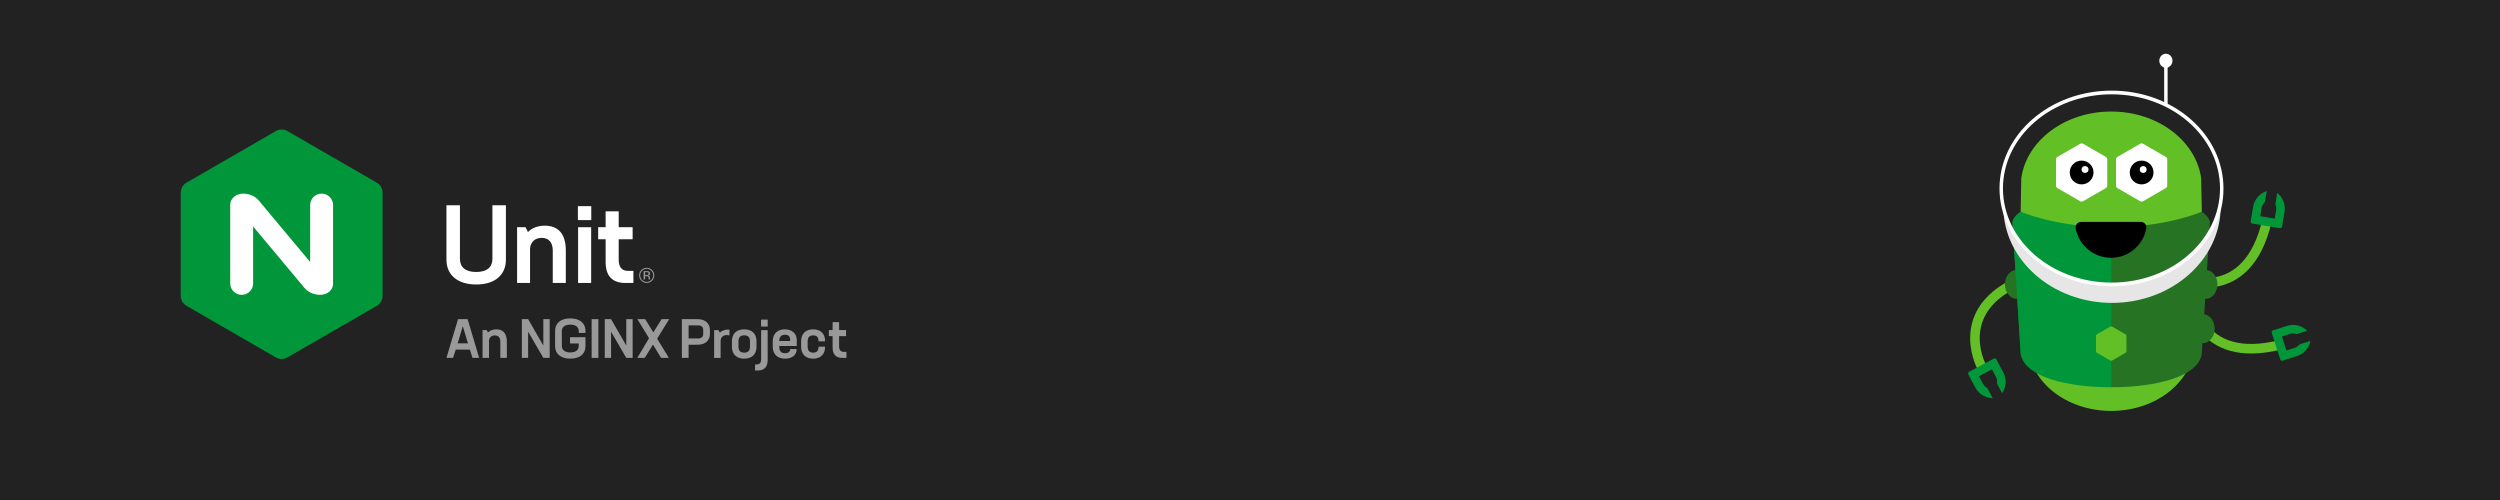 <?xml version="1.0" encoding="utf-8"?>
<!-- Generator: Adobe Illustrator 26.5.0, SVG Export Plug-In . SVG Version: 6.00 Build 0)  -->
<svg version="1.1" xmlns="http://www.w3.org/2000/svg" xmlns:xlink="http://www.w3.org/1999/xlink" x="0px" y="0px"
	 viewBox="0 0 1660 332" style="enable-background:new 0 0 1660 332;" xml:space="preserve">
<style type="text/css">
	.st0{fill:#222222;}
	.st1{fill:#999999;}
	.st2{fill:#009639;}
	.st3{fill:#FFFFFF;}
	.st4{fill:none;stroke:#62C026;stroke-width:6.348;stroke-linejoin:round;stroke-miterlimit:10;}
	.st5{fill:#267423;}
	.st6{fill:#62C026;}
	.st7{fill:#E6E6E6;}
</style>
<g id="Layer_1">
	<rect class="st0" width="1660" height="332"/>
</g>
<g id="Art">
	<g>
		<g>
			<path class="st1" d="M311.988,232.123h-9.373l-1.78,5.522h-4.397l7.703-25.725h6.358
				l7.666,25.725h-4.433L311.988,232.123z M303.887,227.98h6.83L307.301,216.608
				L303.887,227.98z"/>
			<path class="st1" d="M336.547,226.927v10.718h-4.323v-10.755
				c0-2.833-1.49-4.178-3.67-4.178c-1.998,0-3.743,1.197-3.851,3.632v11.3
				h-4.287v-18.458h2.797l0.799,1.598c1.382-1.417,3.38-2.106,5.559-2.106
				C333.822,218.679,336.547,221.114,336.547,226.927z"/>
			<path class="st1" d="M364.992,211.92v25.725h-4.215l-10.1-17.405v17.405h-4.178v-25.725
				h4.178l10.1,17.514v-17.514H364.992z"/>
			<path class="st1" d="M384.281,221.077v-1.2c0-2.689-2.034-4.322-5.595-4.322
				c-3.596,0-5.632,1.633-5.632,4.322v9.812c0,2.689,2.035,4.322,5.595,4.322
				c3.598,0,5.632-1.633,5.632-4.322v-1.636h-5.777v-4.143h10.246v6.032
				c0,4.977-3.67,8.211-10.064,8.211c-6.395,0-10.1-3.234-10.1-8.211v-10.319
				c0-4.977,3.67-8.211,10.064-8.211c6.431,0,10.1,3.234,10.1,8.211v1.454
				H384.281z"/>
			<path class="st1" d="M392.853,211.92h4.469v25.725h-4.469V211.92z"/>
			<path class="st1" d="M420.066,211.92v25.725h-4.215l-10.102-17.405v17.405h-4.178v-25.725
				h4.178l10.102,17.514v-17.514H420.066z"/>
			<path class="st1" d="M436.34,224.891l7.811,12.754h-5.196l-5.376-8.831l-5.487,8.831
				h-4.941l7.811-13.08l-7.739-12.645h5.196l5.378,8.756l5.522-8.756h5.014
				L436.34,224.891z"/>
			<path class="st1" d="M471.398,219.115v2.579c0,4.397-3.124,7.195-8.175,7.195h-5.995
				v8.756h-4.469v-25.725h10.427C468.236,211.92,471.398,214.718,471.398,219.115z
				 M466.929,219.005c0-1.89-1.199-2.943-3.416-2.943h-6.285v8.684h6.249
				c2.216,0,3.452-1.053,3.452-2.943V219.005z"/>
			<path class="st1" d="M484.365,218.896v3.817c-0.544-0.147-1.127-0.254-1.707-0.254
				c-2.217,0-4.179,1.27-4.179,4.068v11.119h-4.287v-18.458h2.907l0.835,1.671
				c1.454-1.344,3.488-2.034,5.523-2.034
				C483.784,218.823,484.075,218.861,484.365,218.896z"/>
			<path class="st1" d="M485.999,230.306v-3.779c0-4.832,2.907-7.847,8.139-7.847
				c5.268,0,8.175,3.015,8.175,7.847v3.779c0,4.832-2.907,7.847-8.139,7.847
				C488.942,238.153,485.999,235.138,485.999,230.306z M497.989,230.159v-3.488
				c0-2.614-1.163-3.996-3.815-3.996c-2.651,0-3.85,1.382-3.85,3.996v3.488
				c0,2.617,1.199,3.998,3.814,3.998C496.791,234.157,497.989,232.775,497.989,230.159z
				"/>
			<path class="st1" d="M501.365,242.004h0.799c2.798,0,3.234-1.563,3.234-3.924v-18.894
				h4.323v20.056c0,5.014-2.979,6.757-6.357,6.757h-1.999V242.004z M505.362,212.211
				h4.395v4.616h-4.395V212.211z"/>
			<path class="st1" d="M529.05,225.655v4.068h-11.626v0.545
				c0,2.943,1.38,4.287,3.85,4.287c1.854,0,3.416-0.944,3.416-2.507v-0.289
				h4.323c0,3.996-3.088,6.393-7.739,6.393c-5.268,0-8.175-3.197-8.175-8.029
				v-3.525c0-4.832,2.907-7.919,8.066-7.919
				C525.888,218.679,529.05,221.622,529.05,225.655z M524.653,226.417v-0.727
				c0-2.288-1.127-3.413-3.416-3.413c-2.579,0-3.778,1.451-3.814,4.14H524.653z"/>
			<path class="st1" d="M531.954,230.306v-3.779c0-4.832,2.907-7.847,8.031-7.847
				c4.795,0,7.847,2.943,7.847,7.521v0.436h-4.359v-0.545
				c0-2.216-1.308-3.416-3.488-3.416c-2.508,0-3.707,1.382-3.707,3.996v3.488
				c0,2.617,1.199,3.998,3.707,3.998c2.144,0,3.488-1.235,3.488-3.416v-0.545h4.359
				v0.436c0,4.578-3.052,7.521-7.847,7.521
				C534.897,238.153,531.954,235.138,531.954,230.306z"/>
			<path class="st1" d="M562.036,233.647v3.998h-2.615c-4.361,0-6.576-2.253-6.576-6.941
				v-7.521h-2.471v-3.996h2.471v-5.268h4.323v5.268h4.615v3.996h-4.615v6.687
				c0,2.614,1.053,3.777,3.161,3.777H562.036z"/>
		</g>
		<g>
			<g>
				<g>
					<g>
						<g>
							<path class="st2" d="M121.04,200.265c0.716,1.243,1.726,2.212,2.891,2.869
								l59.148,34.149l0.002-0.002c1.154,0.679,2.496,1.069,3.931,1.069
								s2.779-0.39,3.931-1.069l59.15-34.149
								c1.165-0.657,2.171-1.625,2.889-2.867c0.718-1.243,1.052-2.6,1.039-3.938
								v-68.298l-0.002-0.002c0.011-1.337-0.323-2.696-1.039-3.938
								c-0.718-1.243-1.728-2.21-2.891-2.869L190.939,87.071v-0.002
								c-1.152-0.679-2.494-1.069-3.929-1.069c-1.433,0-2.775,0.39-3.927,1.069
								v0.002l-59.148,34.149c-1.165,0.659-2.175,1.627-2.893,2.869
								c-0.716,1.243-1.051,2.601-1.039,3.938l-0.002,0.002v68.298
								c-0.013,1.339,0.321,2.696,1.038,3.938"/>
						</g>
					</g>
				</g>
				<path class="st3" d="M168.072,188.176c0,4.2-3.405,7.607-7.607,7.607
					c-4.201,0-7.607-3.406-7.607-7.607l0.002,0.002l0.007-52.217
					c0-4.045,3.575-7.391,8.637-7.391c3.624,0,7.808,1.462,10.369,4.636
					l2.299,2.751l31.78,38.03v-37.814h-0.004c0-4.2,3.407-7.607,7.609-7.607
					c4.201,0,7.605,3.406,7.605,7.607h-0.002l-0.007,52.213
					c0,4.045-3.576,7.391-8.637,7.391c-3.626,0-7.808-1.46-10.369-4.636
					l-34.079-40.781v37.817L168.072,188.176z"/>
			</g>
			<g>
				<path class="st1" d="M427.379,185.557h0.972v-2.165h0.769
					c0.508,0,0.873,0.05,1.08,0.18c0.34,0.199,0.513,0.626,0.513,1.259v0.444
					l0.022,0.165c0.012,0.037,0.012,0.052,0.015,0.069
					c0.005,0.027,0.007,0.035,0.022,0.047h0.901l-0.033-0.061
					c-0.027-0.042-0.042-0.136-0.044-0.281c-0.013-0.156-0.013-0.288-0.013-0.411
					v-0.41c0-0.275-0.103-0.557-0.301-0.858c-0.204-0.29-0.525-0.463-0.959-0.539
					c0.343-0.057,0.612-0.149,0.8-0.26c0.368-0.232,0.537-0.608,0.537-1.09
					c0-0.693-0.273-1.166-0.85-1.398c-0.318-0.131-0.816-0.197-1.507-0.197h-1.923
					V185.557z M430.143,182.588c-0.195,0.084-0.505,0.123-0.924,0.123h-0.868v-2.004
					h0.828c0.537,0,0.926,0.076,1.168,0.215c0.247,0.138,0.366,0.404,0.366,0.804
					C430.713,182.151,430.528,182.431,430.143,182.588 M432.966,179.279
					c-0.989-0.976-2.172-1.459-3.57-1.459c-1.368,0-2.562,0.483-3.528,1.459
					c-0.989,0.979-1.467,2.163-1.467,3.553c0,1.388,0.474,2.577,1.449,3.551
					c0.969,0.989,2.165,1.479,3.546,1.479c1.398,0,2.581-0.49,3.57-1.479
					c0.969-0.979,1.469-2.173,1.469-3.551
					C434.435,181.432,433.935,180.258,432.966,179.279 M432.456,179.777
					c0.846,0.826,1.26,1.857,1.26,3.055c0,1.186-0.414,2.224-1.26,3.069
					c-0.833,0.841-1.857,1.273-3.06,1.273c-1.194,0-2.211-0.432-3.056-1.273
					c-0.828-0.845-1.254-1.883-1.254-3.069c0-1.198,0.426-2.228,1.254-3.055
					c0.856-0.86,1.87-1.282,3.056-1.282
					C430.594,178.495,431.613,178.917,432.456,179.777"/>
				<g>
					<path class="st3" d="M296.44,172.439v-36.135h8.96v35.625
						c0,5.391,3.57,8.669,10.783,8.669s10.783-3.278,10.783-8.669v-35.625h8.96
						v36.135c0,10.053-7.213,16.465-19.67,16.465
						C303.726,188.904,296.44,182.493,296.44,172.439z"/>
					<path class="st3" d="M375.703,166.392v21.492l-8.67-0v-21.564
						c0-5.682-2.987-8.378-7.358-8.378c-4.007,0-7.504,2.404-7.722,7.285v22.657
						h-8.596v-37.009h5.61l1.603,3.205c2.768-2.841,6.775-4.225,11.147-4.225
						C370.239,149.855,375.703,154.736,375.703,166.392z"/>
					<path class="st3" d="M383.714,136.887h8.888v9.252h-8.888V136.887z M383.86,150.875h8.669
						v37.009h-8.669V150.875z"/>
					<path class="st3" d="M420.577,179.87v8.014h-5.246c-8.742,0-13.186-4.517-13.186-13.915
						v-15.08h-4.954v-8.014h4.954v-10.564h8.669v10.564h9.252v8.014h-9.252v13.405
						c0,5.245,2.113,7.577,6.338,7.577H420.577z"/>
				</g>
			</g>
		</g>
	</g>
</g>
<g id="artwork">
	<g>
		<g>
			<ellipse class="st3" cx="1438.152" cy="40.333" rx="4.367" ry="4.657"/>
		</g>
		<g>
			<path class="st4" d="M1449.367,185.175c0,0,42.855,17.746,55.967-38.756"/>
			<g>
				<path class="st2" d="M1515.206,150.631c-0.2,0.602-0.797,1.001-1.441,0.892
					l-18.246-3.08c-0.644-0.109-1.077-0.681-1.069-1.315l-0.039-0.007
					c0,0,0.013-0.079,0.032-0.19c0.052-0.309-0.018,0.105,0.136-0.808
					c0.47-2.784,1.266-7.497,1.485-8.798c0.856-5.074,4.486-8.977,9.069-10.445
					l-1.209,7.162c-1.15,1.096-1.985,2.539-2.27,4.226
					c-0.042,0.247-0.855,5.28-0.855,5.28l9.584,1.618
					c0,0,0.843-4.786,0.951-5.426c0.25-1.482,0.039-2.928-0.504-4.217l1.259-7.456
					c3.659,2.916,5.669,7.676,4.835,12.617c-0.228,1.348-1.037,6.143-1.512,8.956
					c-0.154,0.913-0.084,0.499-0.136,0.808c-0.019,0.111-0.032,0.19-0.032,0.19
					L1515.206,150.631z"/>
			</g>
		</g>
		<g>
			<path class="st4" d="M1454.578,196.943c0,0,3.967,46.214,60.164,31.853"/>
			<g>
				<path class="st2" d="M1515.546,239.5c-0.627,0.099-1.255-0.247-1.455-0.869
					l-5.662-17.616c-0.2-0.622,0.109-1.27,0.676-1.554l-0.012-0.037
					c0,0,0.076-0.025,0.184-0.059c0.298-0.096-0.101,0.033,0.78-0.251
					c2.688-0.864,7.239-2.327,8.495-2.73c4.898-1.574,10.034-0.149,13.447,3.245
					l-6.915,2.223c-1.503-0.517-3.168-0.594-4.797-0.071
					c-0.239,0.077-5.082,1.671-5.082,1.671l2.974,9.253c0,0,4.637-1.454,5.255-1.653
					c1.43-0.46,2.618-1.313,3.512-2.388l7.199-2.314
					c-0.905,4.59-4.206,8.566-8.976,10.099c-1.301,0.418-5.931,1.906-8.647,2.779
					c-0.882,0.283-0.482,0.155-0.78,0.251c-0.108,0.035-0.184,0.059-0.184,0.059
					L1515.546,239.5z"/>
			</g>
		</g>
		<g>
			<path class="st4" d="M1315.697,243.242c0,0-21.963-40.855,32.936-59.578"/>
			<g>
				<path class="st2" d="M1306.908,248.454c-0.21-0.599,0.017-1.279,0.593-1.587
					l16.313-8.734c0.576-0.308,1.269-0.121,1.65,0.386l0.035-0.018
					c0,0,0.038,0.071,0.091,0.17c0.148,0.276-0.05-0.094,0.387,0.722
					c1.333,2.489,3.589,6.703,4.212,7.866c2.429,4.536,1.949,9.844-0.777,13.811
					l-3.428-6.403c0.239-1.571,0.015-3.223-0.792-4.731
					c-0.118-0.221-2.556-4.699-2.556-4.699l-8.568,4.588c0,0,2.263,4.3,2.57,4.873
					c0.709,1.325,1.762,2.339,2.981,3.026l3.569,6.666
					c-4.678-0.065-9.182-2.599-11.547-7.016c-0.645-1.205-2.94-5.492-4.287-8.007
					c-0.437-0.816-0.239-0.447-0.387-0.722c-0.053-0.1-0.091-0.17-0.091-0.17
					L1306.908,248.454z"/>
			</g>
		</g>
		<g>
			<g>
				<ellipse class="st5" cx="1464.594" cy="188.81" rx="7.774" ry="9.595"/>
			</g>
		</g>
		<g>
			<g>
				<ellipse class="st5" cx="1462.756" cy="218.226" rx="7.774" ry="9.595"/>
			</g>
		</g>
		<g>
			<g>
				<ellipse class="st5" cx="1339.057" cy="188.81" rx="7.774" ry="9.595"/>
			</g>
		</g>
		<path class="st6" d="M1456.877,228.119c0-24.705-24.637-44.733-55.028-44.733
			c-30.391,0-55.028,20.028-55.028,44.733s24.637,44.733,55.028,44.733
			c0.023,0,0.046-0.001,0.069-0.001c0.023,0,0.046,0.001,0.069,0.001
			c0,0-0.004-0.001-0.004-0.001C1432.312,272.792,1456.877,252.788,1456.877,228.119z"/>
		<g>
			<path class="st5" d="M1401.849,257.128c30.884,0,56.319-7.346,59.764-20.65
				c0.173-0.451,0.298-0.914,0.328-1.397l5.465-86.945
				c0.198-3.275-4.755-8.461-9.081-8.61l-48.474,2.535
				c-4.326-0.15-11.405-0.15-15.731-0.001l-48.746-2.533
				c-4.326,0.149-9.278,5.334-9.081,8.609l5.466,86.945
				c0.029,0.483,0.155,0.947,0.328,1.398"/>
		</g>
		<g>
			<path class="st2" d="M1401.849,141.947c-2.806,0.001-5.601,0.038-7.73,0.111
				l-48.745-2.533c-4.326,0.149-9.279,5.335-9.081,8.609l5.465,86.945
				c0.029,0.483,0.156,0.947,0.328,1.398
				c3.446,13.304,28.881,20.65,59.764,20.65"/>
		</g>
		<g>
			<path class="st6" d="M1461.547,118.149c-3.601-24.84-28.946-44.093-59.698-44.093
				c-30.752,0-56.097,19.252-59.698,44.093l-0.455,22.381
				c0,0,22.999,10.343,60.153,10.343c37.154,0,60.154-10.343,60.154-10.343
				L1461.547,118.149z"/>
		</g>
		<g>
			<g>
				<path class="st3" d="M1365.466,124.197c0.182,0.315,0.438,0.561,0.734,0.728l15.004,8.662
					l0-0c0.293,0.172,0.633,0.271,0.997,0.271s0.705-0.099,0.997-0.271
					l15.004-8.662c0.295-0.167,0.551-0.412,0.733-0.727
					c0.182-0.315,0.267-0.659,0.264-0.999v-17.325l-0-0
					c0.003-0.339-0.082-0.684-0.264-0.999c-0.182-0.315-0.438-0.561-0.733-0.728
					l-15.004-8.662v-0c-0.292-0.172-0.633-0.271-0.997-0.271
					c-0.363,0-0.704,0.099-0.996,0.271v0l-15.004,8.662
					c-0.296,0.167-0.552,0.413-0.734,0.728c-0.182,0.315-0.266,0.66-0.264,0.999
					l-0,0v17.325c-0.003,0.34,0.082,0.684,0.263,0.999"/>
			</g>
		</g>
		<circle cx="1382.2" cy="114.535" r="7.899"/>
		<circle class="st3" cx="1384.48" cy="112.547" r="2.28"/>
		<g>
			<g>
				<path class="st3" d="M1405.299,124.197c0.182,0.315,0.438,0.561,0.733,0.728l15.004,8.662
					l0-0c0.293,0.172,0.633,0.271,0.997,0.271s0.705-0.099,0.997-0.271
					l15.004-8.662c0.296-0.167,0.551-0.412,0.733-0.727
					c0.182-0.315,0.267-0.659,0.264-0.999v-17.325l-0-0
					c0.003-0.339-0.082-0.684-0.264-0.999c-0.182-0.315-0.438-0.561-0.733-0.728
					l-15.004-8.662v-0c-0.292-0.172-0.633-0.271-0.997-0.271
					c-0.363,0-0.704,0.099-0.996,0.271v0l-15.004,8.662
					c-0.296,0.167-0.552,0.413-0.734,0.728c-0.182,0.315-0.266,0.66-0.264,0.999
					l-0,0v17.325c-0.003,0.34,0.081,0.684,0.263,0.999"/>
			</g>
		</g>
		<circle cx="1422.034" cy="114.535" r="7.899"/>
		<circle class="st3" cx="1423.088" cy="112.547" r="2.28"/>
		<g>
			<g>
				<path class="st2" d="M1391.8,123.662C1391.8,123.662,1391.8,123.907,1391.8,123.662
					L1391.8,123.662z M1378.928,123.662L1378.928,123.662L1378.928,123.662z
					 M1391.34,122.437L1391.34,122.437L1391.34,122.437z"/>
			</g>
			<g>
				<path class="st2" d="M1420.991,134.692L1420.991,134.692L1420.991,134.692z M1427.197,123.662
					C1427.197,123.662,1427.197,123.907,1427.197,123.662L1427.197,123.662z
					 M1414.325,123.662L1414.325,123.662L1414.325,123.662z M1426.507,122.437
					L1426.507,122.437L1426.507,122.437z M1420.991,119.74L1420.991,119.74
					L1420.991,119.74z"/>
			</g>
			<g>
				<path class="st7" d="M1330.2,137.143c0,35.296,32.409,63.975,72.173,63.975
					s72.173-28.678,72.173-63.975c0,0-10.573,50.003-72.173,51.474
					c0,0-51.257,2.696-70.794-46.327L1330.2,137.143z"/>
			</g>
			<g>
				<path class="st3" d="M1402.143,190.088c-40.914,0-74.472-29.169-74.472-64.955
					s33.328-64.955,74.472-64.955s74.242,29.169,74.242,64.955
					C1476.615,160.919,1443.286,190.088,1402.143,190.088z M1402.143,62.629
					c-39.764,0-72.173,27.943-72.173,62.504s32.409,62.504,72.173,62.504
					s71.943-27.943,71.943-62.504S1441.907,62.629,1402.143,62.629z"/>
			</g>
			<g>
				<rect x="1437.003" y="39.956" class="st3" width="2.299" height="29.414"/>
			</g>
		</g>
		<path d="M1421.581,147.34c2.28,0,3.984,2.072,3.574,4.314
			c-2.03,11.103-11.754,19.518-23.443,19.518s-21.413-8.416-23.443-19.518
			c-0.41-2.243,1.294-4.314,3.574-4.314H1421.581z"/>
		<g>
			<path class="st6" d="M1391.913,233.817c0.094,0.188,0.283,0.283,0.471,0.471l8.853,5.086
				l0,0c0.377,0.188,0.848,0.188,1.224,0l8.853-5.086
				c0.188-0.094,0.283-0.283,0.471-0.471c0.094-0.188,0.188-0.377,0.188-0.565
				v-10.265l0,0c0-0.188-0.094-0.377-0.188-0.565
				c-0.094-0.188-0.283-0.283-0.471-0.471l-8.853-5.086l0,0
				c-0.377-0.188-0.848-0.188-1.224,0l0,0l-8.853,5.086
				c-0.188,0.094-0.377,0.283-0.471,0.471c-0.094,0.188-0.188,0.377-0.188,0.565l0,0
				v10.265C1391.725,233.44,1391.819,233.628,1391.913,233.817"/>
		</g>
	</g>
</g>
</svg>

